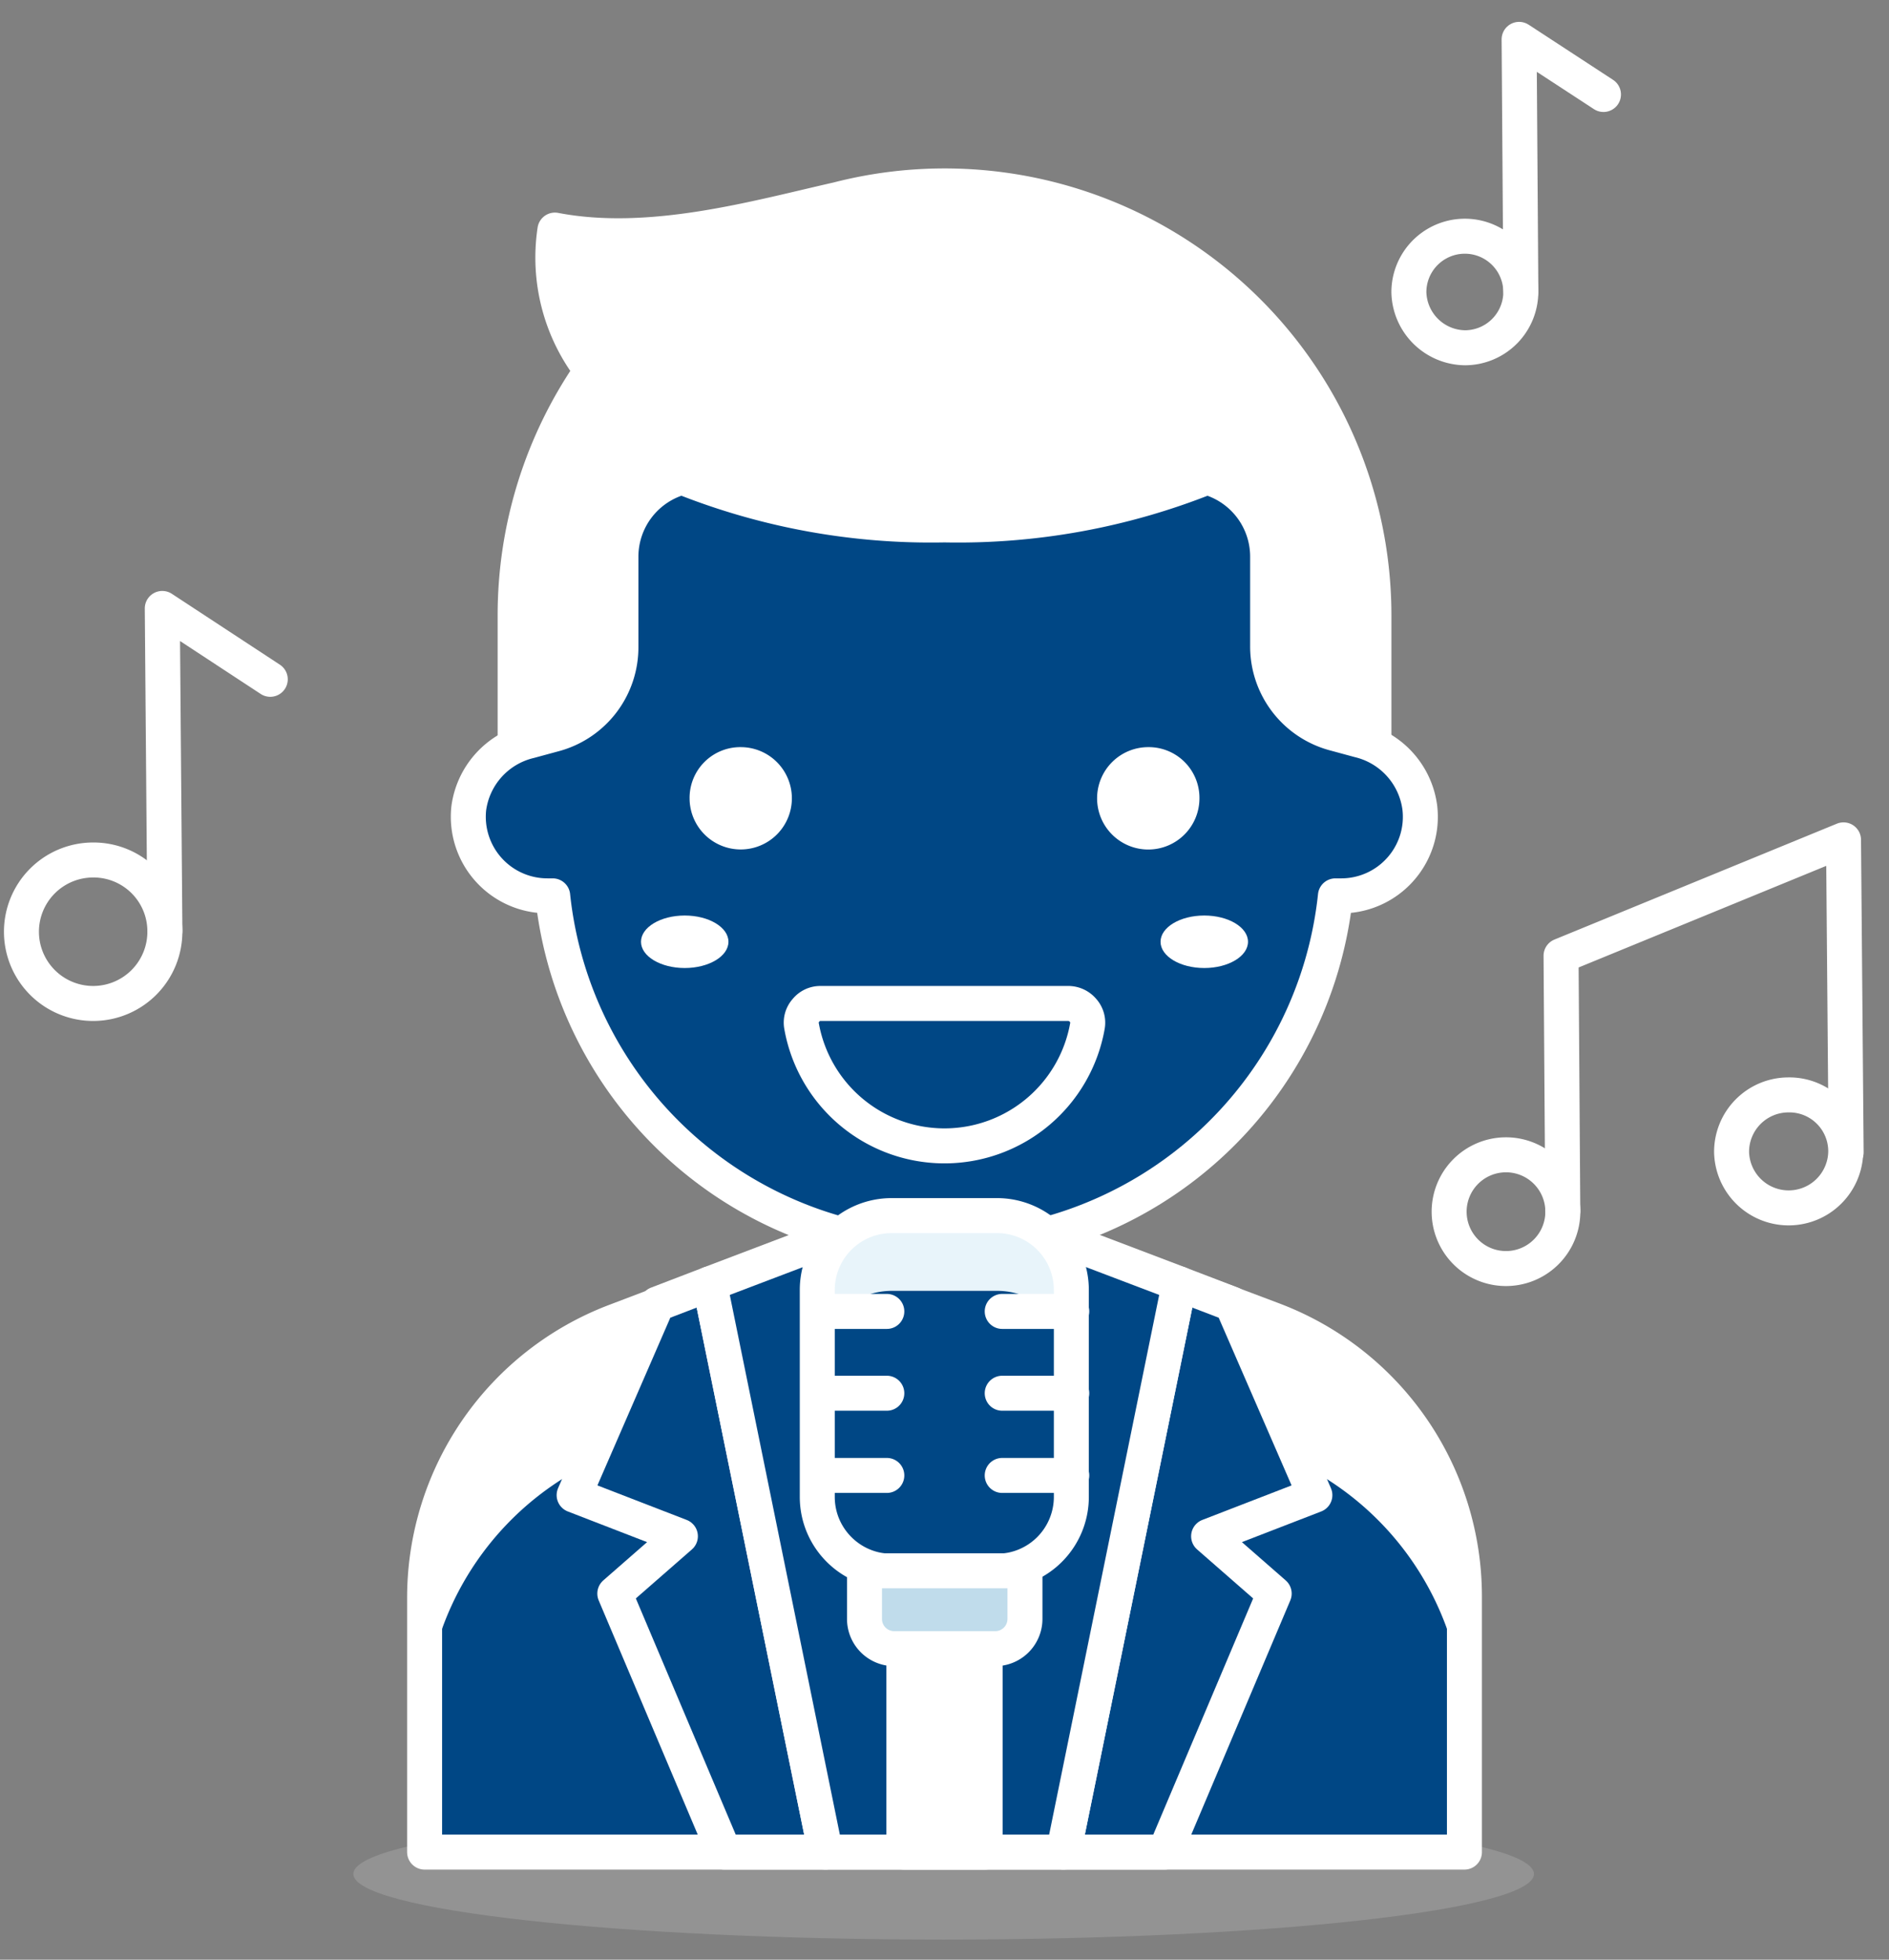 <svg xmlns="http://www.w3.org/2000/svg" width="54" height="56" fill="none"><rect width="100%" height="100%" fill="#808080" stroke="none"/><path fill="#fff" d="M26.976 55.425c9.32 0 16.875-.84 16.875-1.875 0-1.036-7.556-1.875-16.875-1.875-9.32 0-16.875.84-16.875 1.875 0 1.035 7.555 1.875 16.875 1.875Z" opacity=".15"/><path fill="#FFCEBF" d="M27 30.637a3.174 3.174 0 0 0-3.176 3.188v3.562c0 1.75 3.175 4.488 3.175 4.488s3.175-2.738 3.175-4.488v-3.562A3.175 3.175 0 0 0 27 30.637Z"/><path fill="#FFB59E" d="M27 30.637a3.175 3.175 0 0 0-3.176 3.175v.75a3.175 3.175 0 1 0 6.35 0v-.737A3.173 3.173 0 0 0 27 30.637Z"/><path stroke="#fff" stroke-linecap="round" stroke-linejoin="round" d="M27 30.637a3.174 3.174 0 0 0-3.176 3.188v3.562c0 1.75 3.175 4.488 3.175 4.488s3.175-2.738 3.175-4.488v-3.562A3.175 3.175 0 0 0 27 30.637Z"/><path fill="#004785" d="M36.424 37.725 27 34.175l-9.425 3.587a8.45 8.45 0 0 0-5.437 7.888v7.275h29.725v-7.313a8.45 8.45 0 0 0-5.44-7.887Z"/><path fill="#fff" d="M36.424 37.725 27 34.175l-9.425 3.587a8.45 8.45 0 0 0-5.437 7.888v3.75a8.45 8.45 0 0 1 5.437-7.888L27 37.925l9.425 3.587a8.45 8.45 0 0 1 5.438 7.888v-3.75a8.45 8.45 0 0 0-5.44-7.925Z"/><path stroke="#fff" stroke-linecap="round" stroke-linejoin="round" d="M36.424 37.725 27 34.175l-9.425 3.587a8.45 8.45 0 0 0-5.437 7.888v7.275h29.725v-7.313a8.45 8.45 0 0 0-5.44-7.887Z"/><path fill="#004785" stroke="#fff" stroke-linecap="round" stroke-linejoin="round" d="m18.787 37.263-2.375 5.462L19.45 43.9l-1.875 1.638 3.125 7.387h2.9l-3.313-16.237-1.5.575Zm16.426 0 2.375 5.462L34.55 43.9l1.875 1.638-3.125 7.387h-2.9l3.313-16.237 1.5.575Z"/><path fill="#004785" stroke="#fff" stroke-linecap="round" stroke-linejoin="round" d="m27 34.137-6.713 2.55L23.6 52.925h6.8l3.312-16.238L27 34.137Z"/><path fill="#fff" d="M27 5.313c-1.028 0-2.053.13-3.05.387-2.324.525-5.35 1.4-8.087.875a5.251 5.251 0 0 0 1.05 4.013 12.262 12.262 0 0 0-2.187 7v6.424h24.55v-6.425A12.275 12.275 0 0 0 27 5.313Z"/><path fill="#fff" d="M27 5.313c-1.029 0-2.053.13-3.05.387-2.325.525-5.35 1.4-8.088.875a5.587 5.587 0 0 0 .85 3.75 24.25 24.25 0 0 0 7.238-.987 12.262 12.262 0 0 1 15.325 11.887v-3.638A12.275 12.275 0 0 0 27 5.313Z"/><path stroke="#fff" stroke-linecap="round" stroke-linejoin="round" d="M27 5.313c-1.028 0-2.053.13-3.05.387-2.324.525-5.35 1.4-8.087.875a5.251 5.251 0 0 0 1.05 4.013 12.262 12.262 0 0 0-2.187 7v6.424h24.55v-6.425A12.275 12.275 0 0 0 27 5.313Z"/><path fill="#004785" stroke="#fff" stroke-linecap="round" stroke-linejoin="round" d="M40.587 23.075a2.288 2.288 0 0 0-1.738-1.925l-.737-.2a2.574 2.574 0 0 1-1.875-2.5V15.9a2.35 2.35 0 0 0-1.738-2.263A19.174 19.174 0 0 1 27 15a19.174 19.174 0 0 1-7.5-1.363 2.35 2.35 0 0 0-1.75 2.263v2.575a2.575 2.575 0 0 1-1.875 2.5l-.737.2A2.288 2.288 0 0 0 13.4 23.1a2.261 2.261 0 0 0 2.263 2.5h.137a11.25 11.25 0 0 0 22.375 0h.138a2.263 2.263 0 0 0 2.184-1.575c.098-.307.128-.63.09-.95Z"/><path fill="#fff" stroke="#fff" stroke-linecap="round" stroke-linejoin="round" d="M20.213 22.812a.962.962 0 1 0 .962-.962.95.95 0 0 0-.962.962Zm13.575 0a.963.963 0 1 1-.962-.962.95.95 0 0 1 .962.962Z"/><path fill="#004785" d="M23.45 28.675a.527.527 0 0 0-.413.2.522.522 0 0 0-.125.437 4.15 4.15 0 0 0 8.175 0 .525.525 0 0 0-.125-.437.553.553 0 0 0-.413-.2h-7.1Z"/><path fill="#004785" d="M27 30.425a5 5 0 0 0-3.15.962 4.198 4.198 0 0 0 6.25 0 5 5 0 0 0-3.1-.962Z"/><path stroke="#fff" stroke-linecap="round" stroke-linejoin="round" d="M23.45 28.675a.527.527 0 0 0-.413.2.522.522 0 0 0-.125.437 4.15 4.15 0 0 0 8.175 0 .525.525 0 0 0-.125-.437.553.553 0 0 0-.413-.2h-7.1 0Z"/><path fill="#fff" d="M19.574 27.662c.69 0 1.25-.336 1.25-.75s-.56-.75-1.25-.75-1.25.336-1.25.75.56.75 1.25.75Zm14.852 0c.69 0 1.25-.336 1.25-.75s-.56-.75-1.25-.75-1.25.336-1.25.75.56.75 1.25.75Z"/><path fill="#004785" d="M28.5 34.737h-3.012a2.125 2.125 0 0 0-2.125 2.125v5.913c0 1.173.952 2.125 2.125 2.125h3.013a2.125 2.125 0 0 0 2.125-2.125v-5.913a2.125 2.125 0 0 0-2.126-2.125Z"/><path fill="#E8F4FA" d="M28.5 34.737h-3a2.138 2.138 0 0 0-2.137 2.125v2.15a2.138 2.138 0 0 1 2.138-2.125h3a2.138 2.138 0 0 1 2.137 2.125v-2.15a2.138 2.138 0 0 0-2.138-2.125Z"/><path stroke="#fff" stroke-linecap="round" stroke-linejoin="round" d="M28.65 37.475h1.988m-1.988 2.338h1.988m-1.988 2.349h1.988m-7.275-4.687h1.988m-1.988 2.338h1.988m-1.988 2.349h1.988m3.15-7.425h-3.013a2.125 2.125 0 0 0-2.125 2.125v5.913c0 1.173.952 2.125 2.125 2.125h3.013a2.125 2.125 0 0 0 2.125-2.125v-5.913a2.125 2.125 0 0 0-2.126-2.125Z"/><path fill="#C0DCEB" stroke="#fff" stroke-linecap="round" stroke-linejoin="round" d="M24.713 44.887H29.3v1.375a.85.85 0 0 1-.85.85h-2.887a.849.849 0 0 1-.85-.85v-1.375Z"/><path fill="#fff" stroke="#fff" stroke-linecap="round" stroke-linejoin="round" d="M28.163 47.125h-2.325v5.8h2.325v-5.8Z"/><path stroke="#fff" stroke-linecap="round" stroke-linejoin="round" d="M44.676 34.6a1.625 1.625 0 1 1-3.25.05 1.625 1.625 0 0 1 3.25-.05Zm8.087-1.675a1.632 1.632 0 0 1-3.263 0 1.627 1.627 0 0 1 1.612-1.637 1.612 1.612 0 0 1 1.651 1.637Z"/><path stroke="#fff" stroke-linecap="round" stroke-linejoin="round" d="m44.675 34.6-.05-7.288L52.7 24l.075 8.925M4.713 26.6a2.05 2.05 0 1 1-2.062-2.025A2.039 2.039 0 0 1 4.713 26.6Z"/><path stroke="#fff" stroke-linecap="round" stroke-linejoin="round" d="m4.714 26.6-.075-9.213 3.087 2.025M43.475 8.325a1.6 1.6 0 0 1-1.587 1.613 1.625 1.625 0 0 1-1.613-1.588 1.6 1.6 0 1 1 3.2 0v-.025Z"/><path stroke="#fff" stroke-linecap="round" stroke-linejoin="round" d="m43.476 8.325-.05-7.2L45.838 2.7"/></svg>